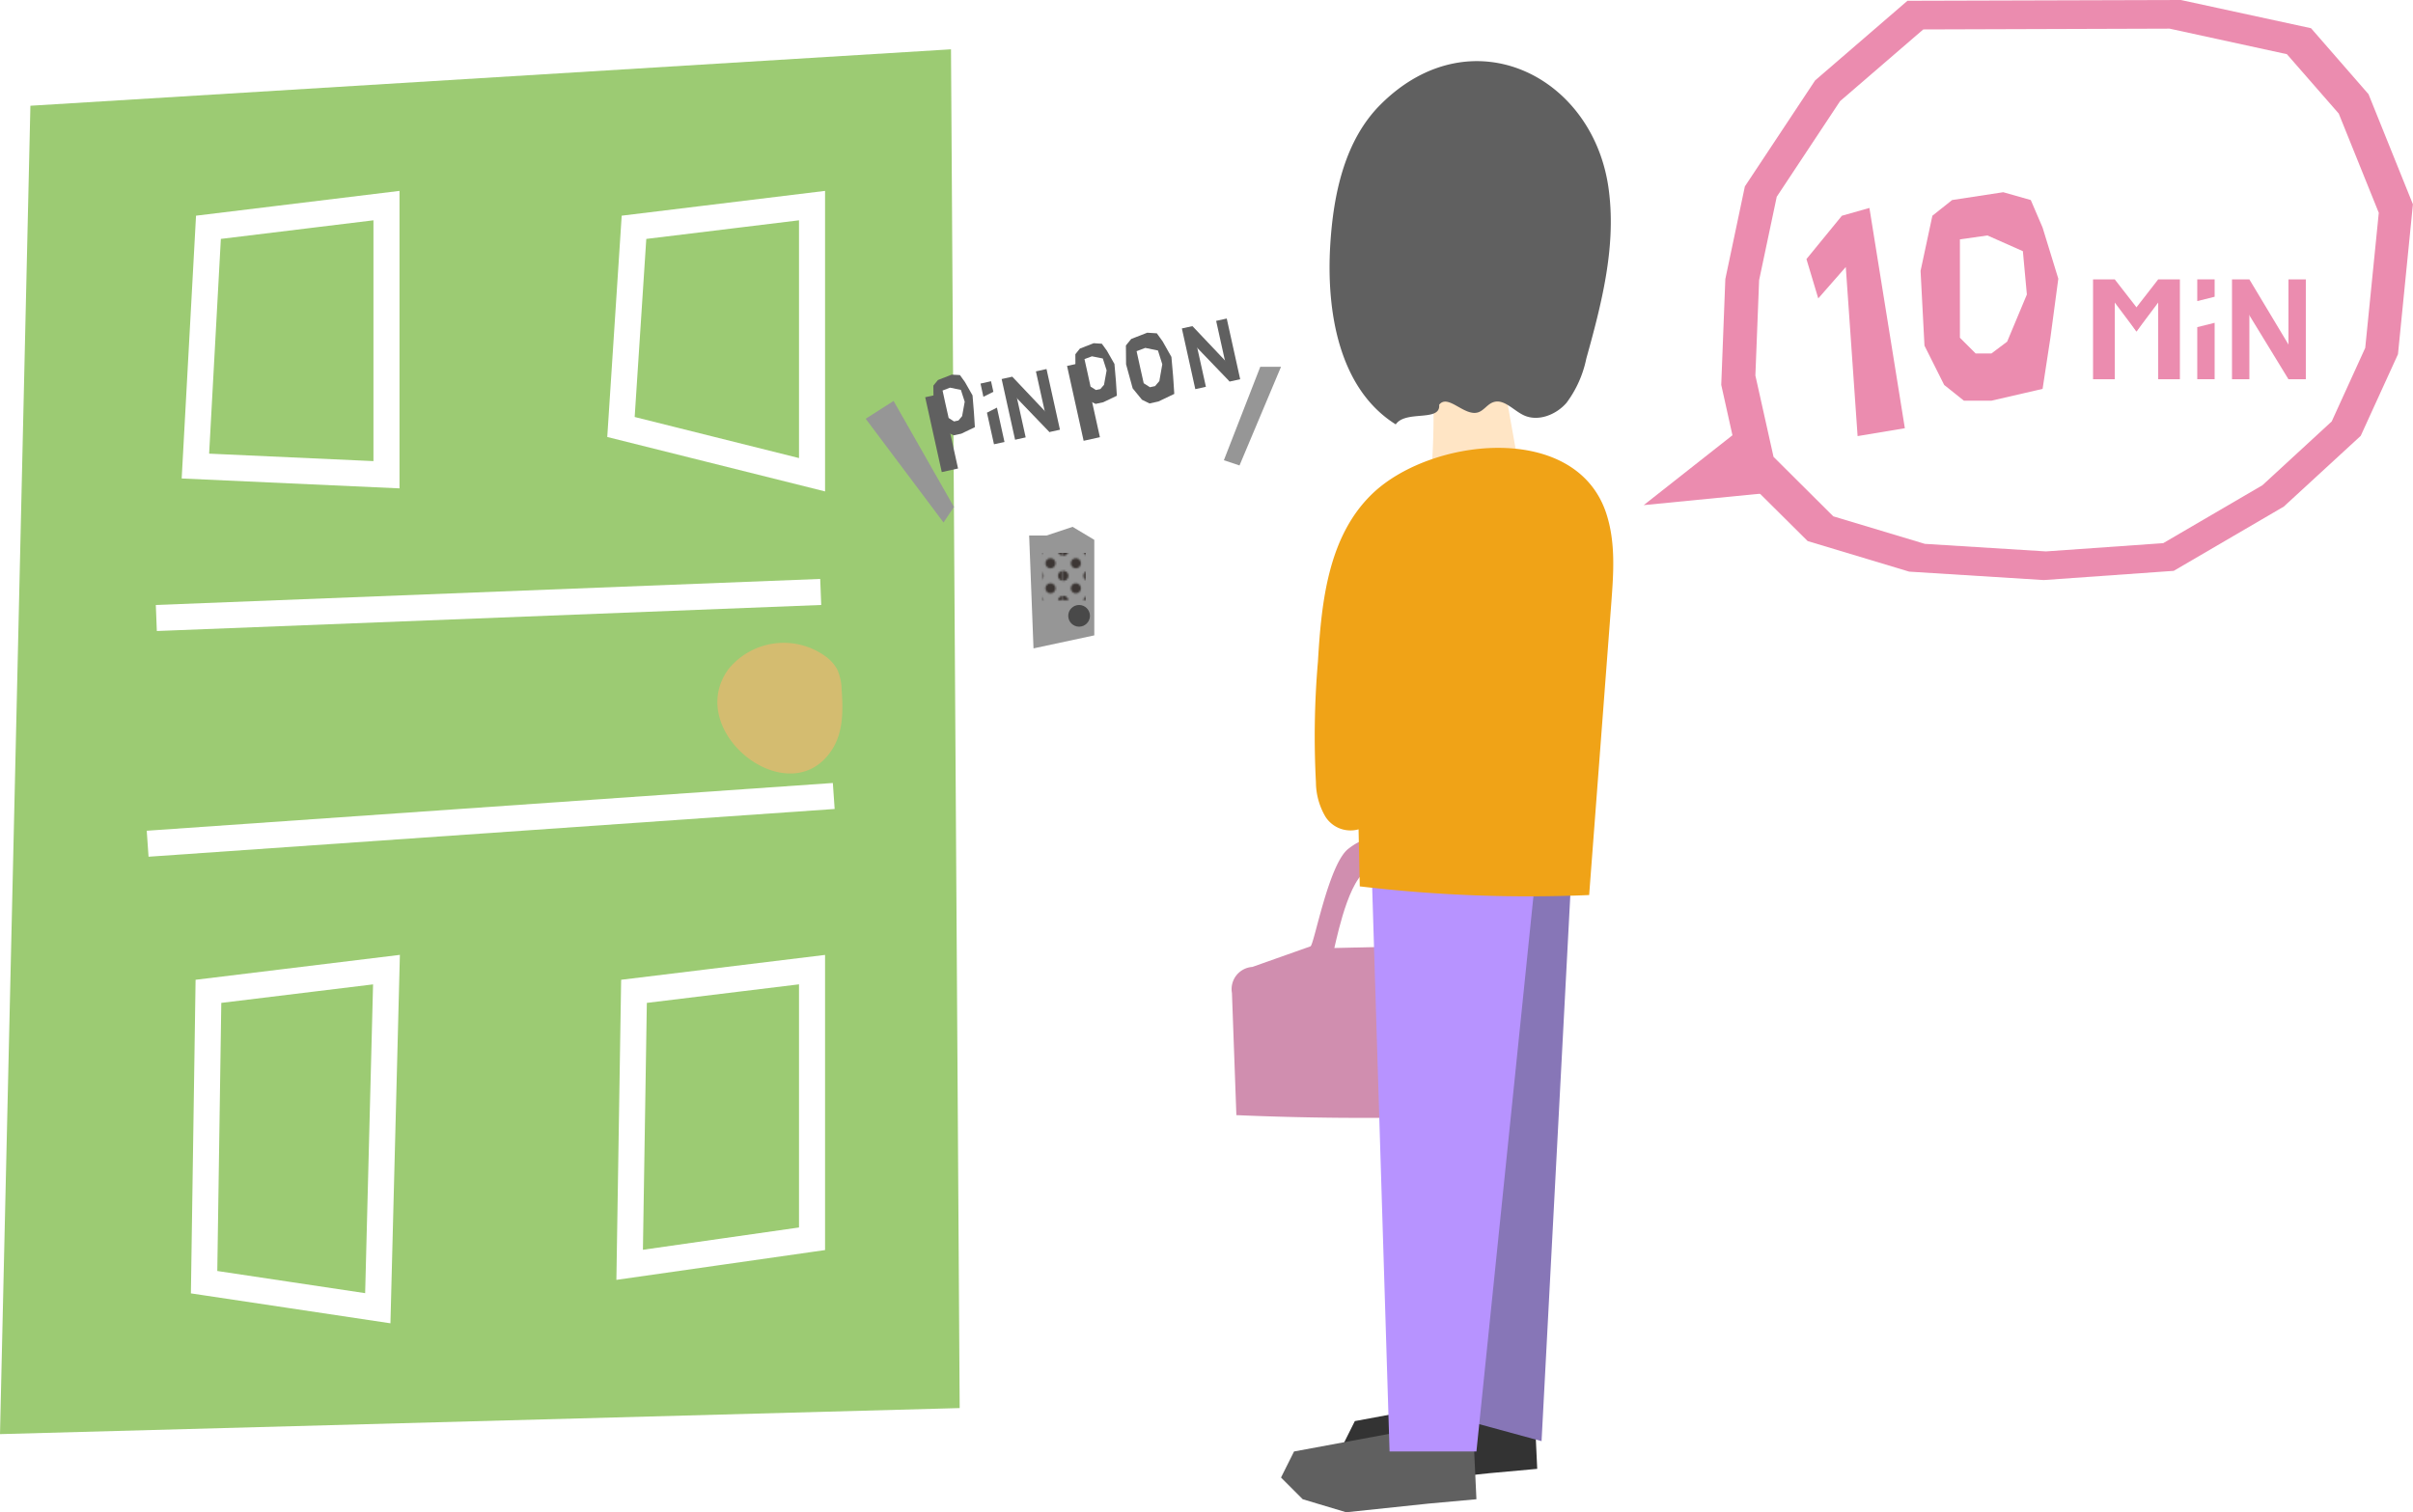 <svg xmlns="http://www.w3.org/2000/svg" xmlns:xlink="http://www.w3.org/1999/xlink" viewBox="0 0 277.84 174.18"><defs><style>.cls-1,.cls-12{fill:none;}.cls-2{fill:#251e1b;}.cls-3{isolation:isolate;}.cls-4{fill:#d08eaf;}.cls-5{fill:#fff;}.cls-6{fill:#333;}.cls-7{fill:#606060;}.cls-8{fill:#8776b7;}.cls-9{fill:#b793ff;}.cls-10{fill:#ffe5c5;}.cls-11{fill:#9ccb73;}.cls-12{stroke:#fff;stroke-miterlimit:10;stroke-width:3px;}.cls-13{fill:#d4bc70;}.cls-14{fill:#f0a317;}.cls-15{fill:#eb8caf;}.cls-16{fill:#969696;}.cls-17{fill:#494949;}.cls-18{mix-blend-mode:multiply;opacity:0.8;fill:url(#_10_dpi_40_);}</style><pattern id="_10_dpi_40_" data-name="10 dpi 40%" width="28.8" height="28.8" patternTransform="translate(-5.16 22.84) scale(0.2)" patternUnits="userSpaceOnUse" viewBox="0 0 28.8 28.8"><rect class="cls-1" width="28.8" height="28.8"/><path class="cls-2" d="M28.8,31.68a2.88,2.88,0,1,0-2.88-2.88A2.88,2.88,0,0,0,28.8,31.68Z"/><path class="cls-2" d="M14.4,31.68a2.88,2.88,0,1,0-2.88-2.88A2.88,2.88,0,0,0,14.4,31.68Z"/><path class="cls-2" d="M28.8,17.28a2.88,2.88,0,1,0-2.88-2.88A2.88,2.88,0,0,0,28.8,17.28Z"/><path class="cls-2" d="M14.4,17.28a2.88,2.88,0,1,0-2.88-2.88A2.88,2.88,0,0,0,14.4,17.28Z"/><path class="cls-2" d="M7.2,24.48A2.88,2.88,0,1,0,4.32,21.6,2.88,2.88,0,0,0,7.2,24.48Z"/><path class="cls-2" d="M21.6,24.48a2.88,2.88,0,1,0-2.88-2.88A2.88,2.88,0,0,0,21.6,24.48Z"/><path class="cls-2" d="M7.2,10.08A2.88,2.88,0,1,0,4.32,7.2,2.88,2.88,0,0,0,7.2,10.08Z"/><path class="cls-2" d="M21.6,10.08A2.88,2.88,0,1,0,18.72,7.2,2.88,2.88,0,0,0,21.6,10.08Z"/><path class="cls-2" d="M0,31.68A2.88,2.88,0,0,0,2.88,28.8,2.88,2.88,0,0,0,0,25.92a2.88,2.88,0,0,0,0,5.76Z"/><path class="cls-2" d="M0,17.28A2.88,2.88,0,0,0,2.88,14.4,2.88,2.88,0,0,0,0,11.52a2.88,2.88,0,0,0,0,5.76Z"/><path class="cls-2" d="M28.8,2.88A2.88,2.88,0,0,0,31.68,0a2.88,2.88,0,0,0-5.76,0A2.88,2.88,0,0,0,28.8,2.88Z"/><path class="cls-2" d="M14.4,2.88A2.88,2.88,0,0,0,17.28,0a2.88,2.88,0,0,0-5.76,0A2.88,2.88,0,0,0,14.4,2.88Z"/><path class="cls-2" d="M0,2.88A2.88,2.88,0,0,0,2.88,0,2.88,2.88,0,0,0,0-2.88,2.88,2.88,0,0,0-2.88,0,2.88,2.88,0,0,0,0,2.88Z"/></pattern></defs><g class="cls-3"><g id="レイヤー_2" data-name="レイヤー 2"><g id="レイヤー_1-2" data-name="レイヤー 1"><path class="cls-4" d="M150.89,109l-6.69,2.37a2.56,2.56,0,0,0-2.35,3l.51,14.07q11.8.51,23.64.2a2.13,2.13,0,0,0,1.27-.31,2,2,0,0,0,.61-1.35c1.29-7.32,2.59-23.53-3.74-29a6.88,6.88,0,0,0-8.83-.26C153,99.37,151.31,108.85,150.89,109Z"/><path class="cls-5" d="M153.64,109.19l7.88-.18c-.48,0-.15-9-3.4-9C155.61,100.07,154.09,107.27,153.64,109.19Z"/><polygon class="cls-6" points="169.5 161.18 156 163.68 154.5 166.68 157 169.18 162 170.68 171.5 169.68 177 169.18 176.6 160.61 169.5 161.18"/><polygon class="cls-7" points="162.5 164.68 149 167.18 147.5 170.18 150 172.68 155 174.18 164.5 173.18 170 172.68 169.6 164.11 162.5 164.68"/><polygon class="cls-8" points="181 99.52 177.5 165.99 166.5 162.99 167.78 95.78 181 99.52"/><polygon class="cls-9" points="157.92 99.72 160 167.18 170 167.18 177.5 94.13 157.92 99.72"/><path class="cls-10" d="M164.92,43.12a82.21,82.21,0,0,1-.4,14.29l11-.06-2.76-15.5-5.18.76"/><polygon class="cls-11" points="3.5 12.18 109.5 5.68 110.5 162.18 0 165.18 3.5 12.18"/><polygon class="cls-12" points="93.5 54.68 93.5 23.68 73 26.18 71.5 49.18 93.5 54.68"/><polygon class="cls-12" points="22.5 53.68 24 26.18 44.5 23.68 44.5 54.68 22.5 53.68"/><polygon class="cls-12" points="93.5 142.68 93.5 111.68 73 114.18 72.5 145.68 93.5 142.68"/><polygon class="cls-12" points="43.5 150.68 44.5 111.68 24 114.18 23.5 147.68 43.5 150.68"/><line class="cls-12" x1="18" y1="71.18" x2="94.5" y2="68.18"/><line class="cls-12" x1="17" y1="97.18" x2="96" y2="91.68"/><path class="cls-13" d="M86.56,87.61c-3.33-2.26-5.45-6.73-2.69-10.53a8.2,8.2,0,0,1,11.24-1.44,4.61,4.61,0,0,1,1.3,1.48,6.07,6.07,0,0,1,.5,2.32c.17,2.3.19,4.76-1,6.73C93.63,89.92,89.59,89.67,86.56,87.61Z"/><path class="cls-7" d="M159,12c-4.17,4.13-5.47,10.34-5.83,16.2-.47,7.7,1,16.59,7.54,20.68,1.15-1.68,5.19-.24,5-2.26,1-1.29,2.86,1.32,4.43.89.68-.18,1.09-.92,1.76-1.17,1.22-.46,2.3.87,3.47,1.45,1.67.84,3.8,0,5-1.39a12.77,12.77,0,0,0,2.28-5.09c1.74-6.24,3.4-12.69,2.63-19.11C183.76,8.79,169.46,1.6,159,12Z"/><path class="cls-14" d="M158.16,56.73c-5.23,4.9-6,12.53-6.41,19.48a100.53,100.53,0,0,0-.23,13.88,7.92,7.92,0,0,0,1.11,4,3.42,3.42,0,0,0,3.8,1.43l.14,6.57a164.09,164.09,0,0,0,26.41,1l2.55-33.64c.26-3.48.52-7-.6-10.38C181.41,48.6,165,50.36,158.16,56.73Z"/><polygon class="cls-15" points="250.29 65.75 262.96 58.35 271.82 50.2 276.11 40.8 277.83 23.53 272.72 10.85 266.1 3.25 251.11 0 237.15 0.04 219.63 0.09 209 9.26 200.91 21.47 198.66 32.14 198.19 44.33 200.5 54.73 208.14 62.32 219.83 65.84 235.32 66.81 250.29 65.75"/><polygon class="cls-5" points="249.08 62.56 260.5 55.89 268.48 48.54 272.34 40.07 273.9 24.51 269.29 13.08 263.32 6.24 249.81 3.3 237.23 3.34 221.45 3.39 211.87 11.65 204.58 22.66 202.55 32.27 202.12 43.25 204.21 52.62 211.09 59.47 221.63 62.64 235.58 63.51 249.08 62.56"/><polygon class="cls-15" points="200.89 49.02 189.26 58.18 206.05 56.53 200.89 49.02"/><polygon class="cls-15" points="208 29.84 212.08 24.85 215.25 23.95 219.33 49.32 213.89 50.23 212.53 30.75 209.36 34.37 208 29.84"/><polygon class="cls-15" points="224.77 23.04 222.5 24.85 221.14 31.2 221.59 39.81 223.86 44.34 226.13 46.15 229.3 46.15 235.19 44.79 236.09 38.9 237 32.1 235.19 26.21 233.83 23.04 230.66 22.14 224.77 23.04"/><polygon class="cls-5" points="228.84 27.12 225.67 27.57 225.67 33.01 225.67 38.9 227.48 40.71 229.3 40.71 231.11 39.35 233.38 33.92 232.92 28.93 228.84 27.12"/><rect class="cls-15" x="241" y="32.18" width="2.5" height="11.5"/><polygon class="cls-15" points="243 34.18 243.5 32.18 247 36.68 246 38.18 243 34.18"/><rect class="cls-15" x="248.5" y="32.18" width="2.5" height="11.5"/><polygon class="cls-15" points="249 34.18 248.5 32.18 245 36.68 246 38.18 249 34.18"/><polygon class="cls-15" points="253 37.68 255 37.18 255 43.68 253 43.68 253 37.68"/><polygon class="cls-15" points="253 34.68 255 34.18 255 32.18 253 32.18 253 34.68"/><rect class="cls-15" x="257" y="32.18" width="2" height="11.5"/><rect class="cls-15" x="263.5" y="32.18" width="2" height="11.5"/><polygon class="cls-15" points="259 32.18 265 42.18 263.5 43.68 258 34.68 259 32.18"/><polygon class="cls-16" points="118.5 61.68 120.5 61.68 123.5 60.68 126 62.18 126 73.18 119 74.68 118.5 61.68"/><circle class="cls-17" cx="124.25" cy="70.93" r="1.25"/><rect class="cls-18" x="120" y="63.68" width="5" height="5.5"/><polygon class="cls-7" points="130.25 39.04 129.64 39.79 129.66 41.96 130.42 44.73 131.49 46.04 132.36 46.47 133.39 46.24 135.21 45.37 135.08 43.39 134.88 41.11 133.87 39.32 133.2 38.39 132.1 38.32 130.25 39.04"/><polygon class="cls-5" points="131.87 40.07 130.87 40.45 131.26 42.22 131.69 44.14 132.41 44.6 133 44.47 133.49 43.89 133.83 41.96 133.33 40.37 131.87 40.07"/><polygon class="cls-7" points="108 43.77 107.47 44.41 107.49 46.27 108.14 48.65 109.06 49.78 109.81 50.14 110.69 49.95 112.25 49.2 112.14 47.5 111.98 45.54 111.11 44.01 110.53 43.2 109.58 43.15 108 43.77"/><polygon class="cls-5" points="109.39 44.65 108.53 44.98 108.86 46.5 109.23 48.14 109.85 48.54 110.36 48.43 110.78 47.93 111.08 46.27 110.64 44.91 109.39 44.65"/><rect class="cls-7" x="107.46" y="45.44" width="1.92" height="8.83" transform="translate(-8.21 24.61) rotate(-12.48)"/><polygon class="cls-7" points="124.34 40.15 123.82 40.8 123.83 42.65 124.49 45.03 125.4 46.16 126.15 46.52 127.03 46.33 128.6 45.58 128.49 43.88 128.32 41.92 127.45 40.39 126.87 39.59 125.93 39.53 124.34 40.15"/><polygon class="cls-5" points="125.73 41.04 124.87 41.36 125.21 42.88 125.57 44.53 126.19 44.92 126.7 44.81 127.12 44.32 127.42 42.66 126.98 41.29 125.73 41.04"/><rect class="cls-7" x="123.8" y="41.83" width="1.92" height="8.83" transform="translate(-7.05 28.06) rotate(-12.48)"/><polygon class="cls-7" points="113.64 47.53 114.79 46.95 115.66 50.91 114.45 51.17 113.64 47.53"/><polygon class="cls-7" points="113.23 45.7 114.38 45.13 114.11 43.91 112.9 44.18 113.23 45.7"/><rect class="cls-7" x="116.09" y="43.43" width="1.25" height="7.16" transform="translate(-7.4 26.34) rotate(-12.48)"/><rect class="cls-7" x="120.04" y="42.55" width="1.25" height="7.16" transform="translate(-7.12 27.17) rotate(-12.48)"/><polygon class="cls-7" points="116.55 43.38 121.54 48.65 120.83 49.76 116.28 45.03 116.55 43.38"/><rect class="cls-7" x="136.84" y="37.61" width="1.25" height="7.16" transform="translate(-5.65 30.68) rotate(-12.48)"/><rect class="cls-7" x="140.79" y="36.73" width="1.25" height="7.16" transform="translate(-5.37 31.52) rotate(-12.48)"/><polygon class="cls-7" points="137.3 37.56 142.29 42.83 141.58 43.94 137.03 39.21 137.3 37.56"/><polygon class="cls-16" points="145.11 42.25 140.92 53.01 142.72 53.61 147.5 42.25 145.11 42.25"/><polygon class="cls-16" points="108.64 60.18 109.84 58.39 102.89 46.18 99.68 48.23 108.64 60.18"/></g></g></g></svg>